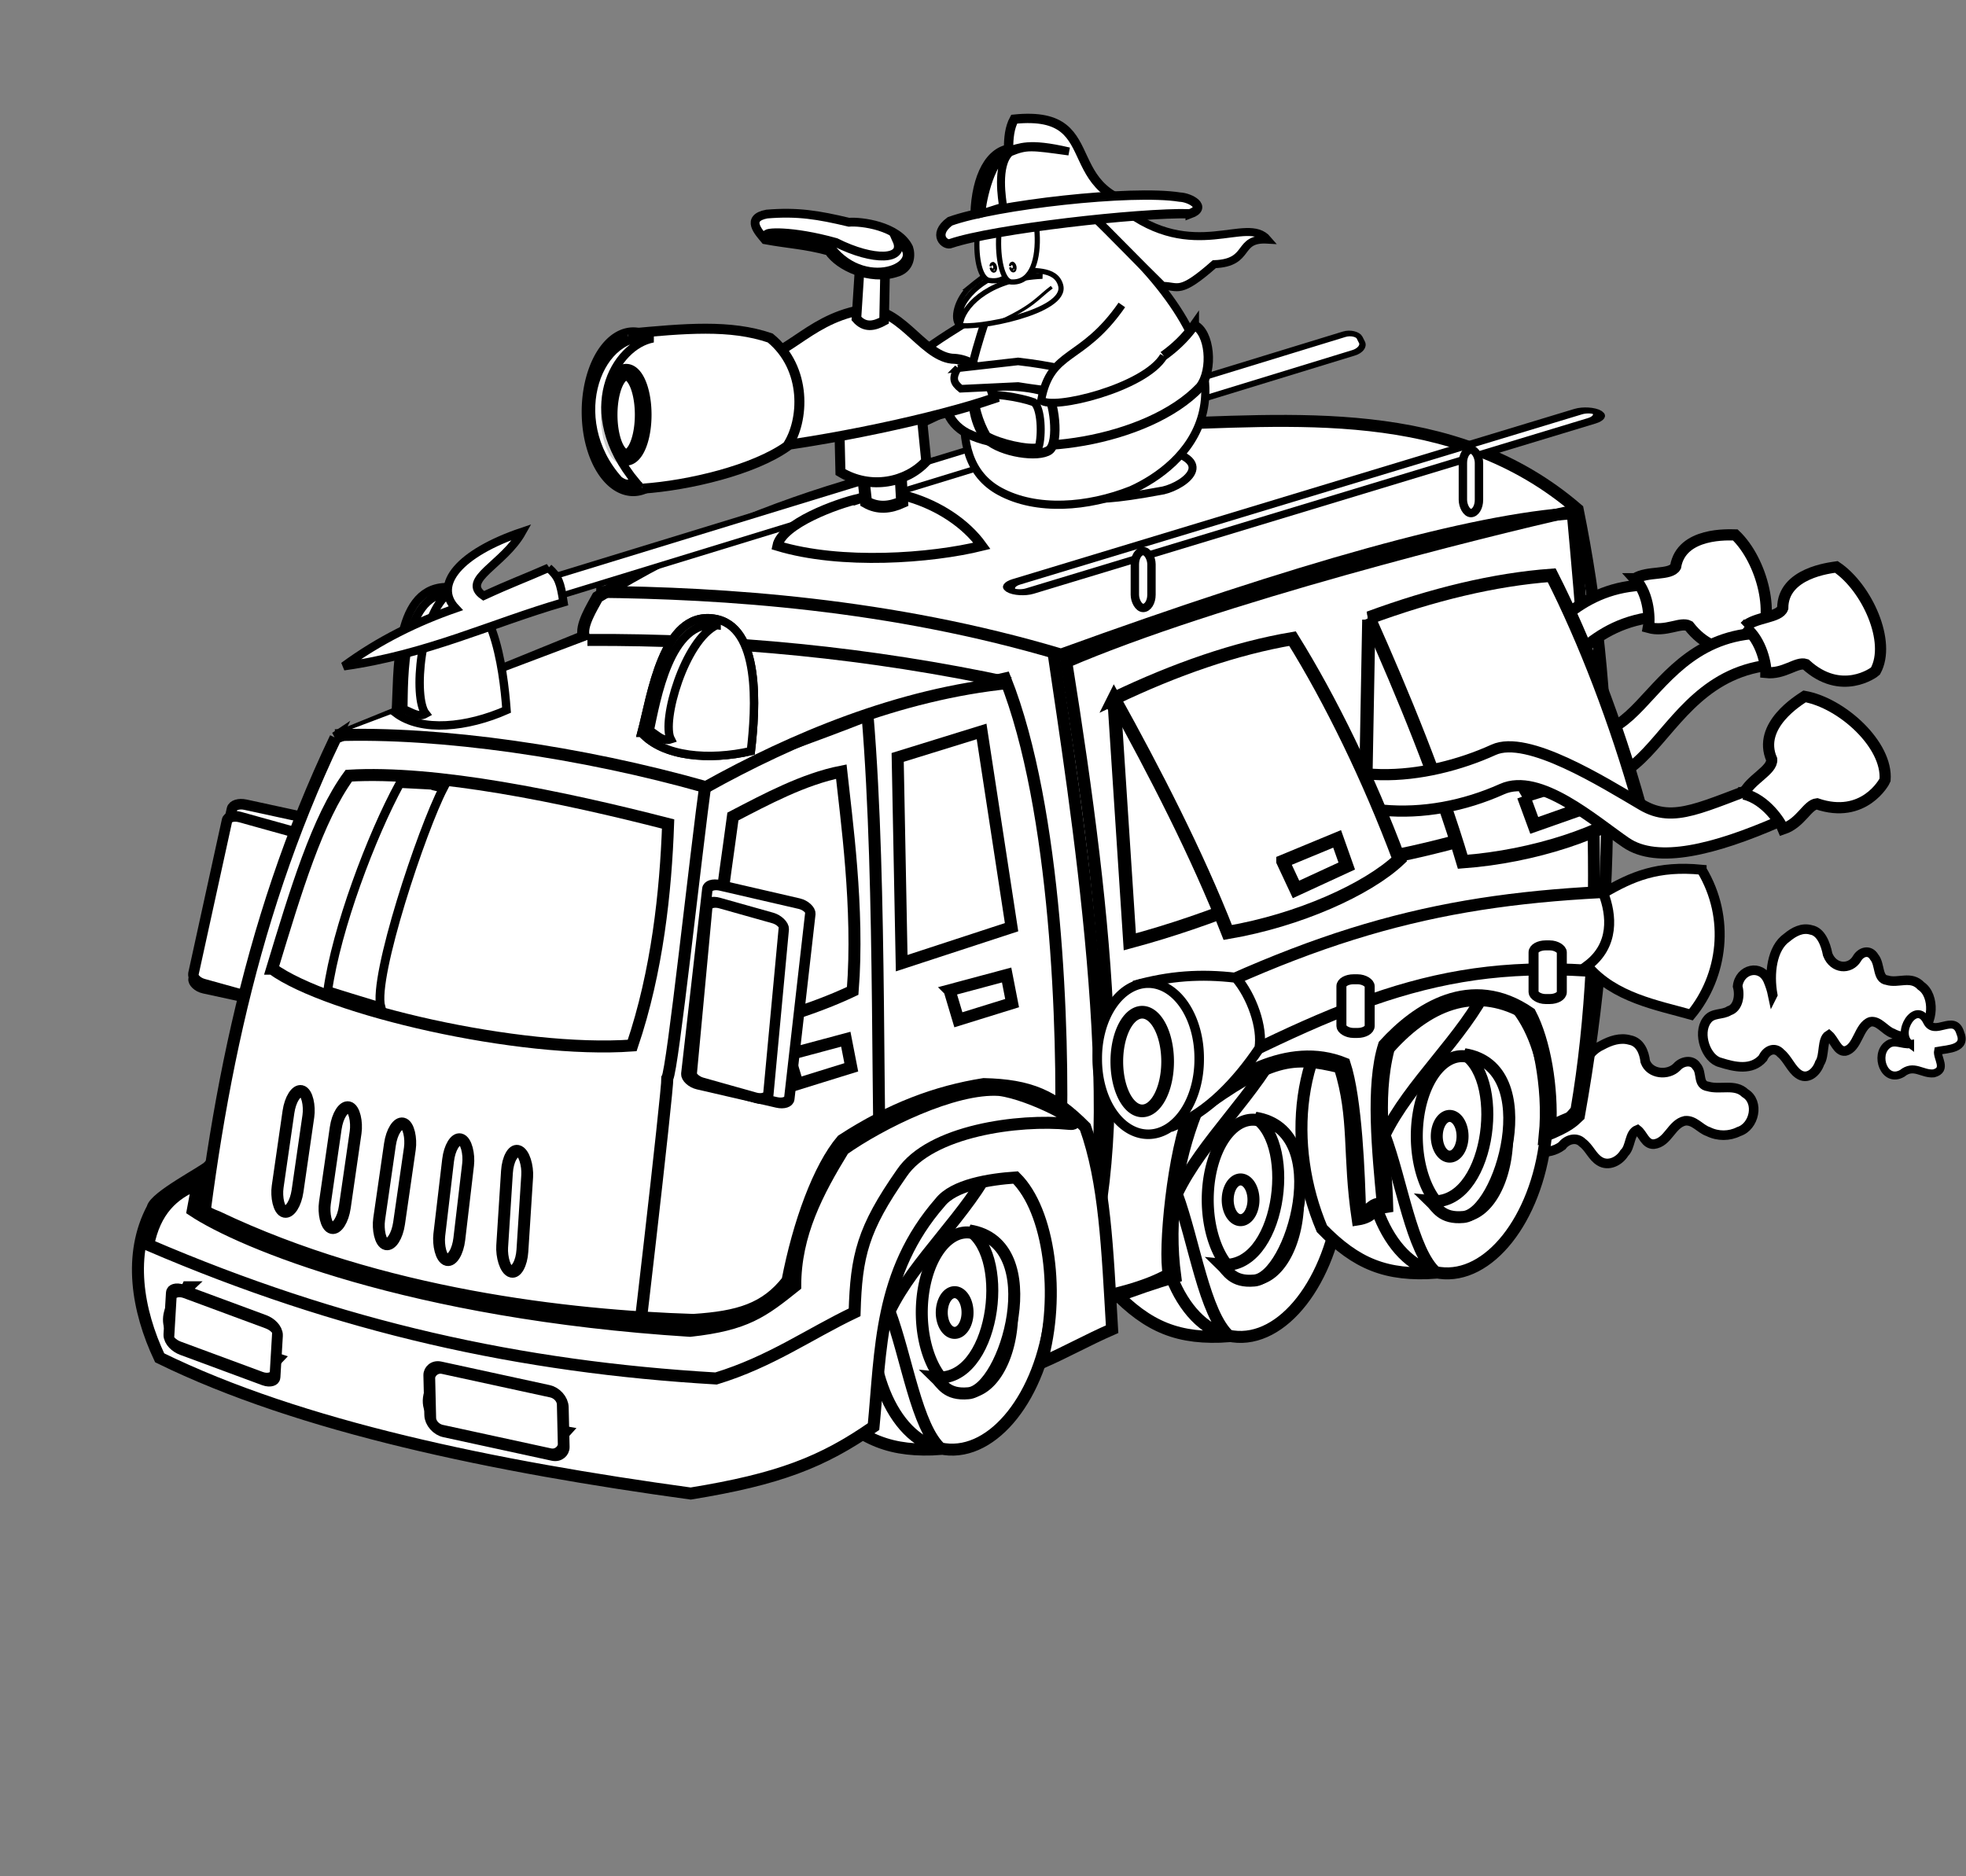 <?xml version="1.0"?><svg width="615" height="587" xmlns="http://www.w3.org/2000/svg">
 <rect width="100%" height="100%" fill="#808080" stroke="none"/>
 <g>
  <title>Layer 1</title>
  <g id="svg_1">
   <path d="m554.528,311.246c-1.205,-6.62 -0.26,-14.642 4.443,-17.897c2.183,-1.825 4.817,-3.235 7.61,-2.391c2.988,0.524 4.505,4.3 5.15,7.68c1.778,4.593 6.943,4.877 9.102,1.372c1.162,-2.16 3.951,-3.148 5.476,-0.54c1.889,2.236 0.885,6.842 3.999,7.209c3.521,1.108 7.448,-1.603 10.639,1.811c4.47,3.013 3.83,12.168 -0.328,14.226c-2.492,1.946 -5.725,2.155 -8.589,0.565c-2.411,-0.865 -4.348,-4.095 -6.94,-3.583c-3.724,1.313 -3.926,8.307 -7.908,9.143c-2.411,0.265 -3.378,-3.491 -5.126,-5.006c-2.242,1.371 -1.177,6.349 -2.82,8.77c-1.075,3.08 -3.95,5.361 -6.644,3.441c-2.218,-1.508 -3.395,-4.78 -5.533,-6.516c-1.935,-2.164 -4.535,-0.894 -5.6,1.521c-3.532,4.039 -8.895,2.787 -13.35,1.367c-4.384,-1.067 -7.208,-8.992 -4.201,-13.141c1.723,-2.575 4.816,-1.595 7.044,-3.053c2.608,-0.799 3.488,-4.464 2.609,-7.634c0.589,-5.405 7.248,-7.093 9.53,-1.853c0.608,1.442 1.11,2.942 1.437,4.509z" id="path13069" stroke-miterlimit="4" stroke-width="3" stroke="#000000" fill-rule="evenodd" fill="#ffffff"/>
   <path d="m494.23,341.918c-0.595,-5.662 1.345,-12.396 6.911,-14.902c2.619,-1.429 5.69,-2.483 8.686,-1.623c3.248,0.6 4.505,3.872 4.842,6.765c1.455,3.978 7.139,4.488 9.918,1.637c1.526,-1.766 4.723,-2.455 6.119,-0.17c1.84,1.99 0.216,5.832 3.621,6.306c3.772,1.121 8.42,-0.966 11.57,2.089c4.61,2.782 2.88,10.491 -1.949,12.013c-2.974,1.515 -6.575,1.523 -9.567,0.028c-2.571,-0.858 -4.354,-3.691 -7.279,-3.394c-4.266,0.916 -5.27,6.82 -9.769,7.318c-2.697,0.097 -3.348,-3.129 -5.114,-4.502c-2.634,1.042 -2.01,5.308 -4.099,7.269c-1.532,2.548 -4.968,4.327 -7.734,2.562c-2.286,-1.392 -3.223,-4.22 -5.395,-5.8c-1.9,-1.931 -4.918,-0.993 -6.366,0.993c-4.358,3.231 -10.152,1.891 -14.924,0.457c-4.731,-1.132 -6.972,-7.982 -3.183,-11.333c2.193,-2.087 5.507,-1.097 8.134,-2.213c2.975,-0.539 4.357,-3.592 3.737,-6.32c1.255,-4.54 8.811,-5.619 10.751,-1.068c0.512,1.251 0.901,2.546 1.087,3.888z" id="path11818" stroke-miterlimit="4" stroke-width="3" stroke="#000000" fill-rule="evenodd" fill="#ffffff"/>
   <rect stroke="#000000" height="58.908" id="rect9946" rx="3.813" ry="2.166" transform="matrix(0.977,0.212,-0.22,0.975,0,0) " width="32.44" x="126.542" y="229.88" stroke-miterlimit="4" stroke-width="3.309" fill="#ffffff"/>
   <path d="m355.886,101.683c-27.292,19.783 -39.451,9.73 -48.246,21.52c-8.028,3.784 -14.343,-11.498 -5.538,-18.595c4.967,-4.004 29.441,-10.391 35.062,-15.466" id="path23870" stroke-miterlimit="4" stroke-width="2.5" stroke="#000000" fill="#ffffff"/>
   <g id="g7948">
    <g id="g7949">
     <path stroke="#000000" d="m396.519,323.891c-15.583,-2.138 -30.661,17.236 -33.656,43.246c-2.995,26.01 7.221,48.855 22.803,50.993c15.583,2.138 30.66,-17.236 33.656,-43.246c2.995,-26.01 -7.221,-48.855 -22.803,-50.993zm-0.874,30.46c7.155,0.982 9.552,8.114 8.387,18.229c-1.165,10.115 -5.453,19.401 -12.608,18.419c-7.155,-0.982 -9.552,-7.646 -8.387,-17.761c1.165,-10.115 5.452,-19.87 12.608,-18.888zm5.488,-29.096c-12.972,-7.277 -25.061,-4.604 -39.577,-0.856c-22.185,18.737 -24.429,52.739 -13.337,79.439c10.947,11.38 20.438,15.378 36.343,14.247c-7.802,-6.884 -10.955,-29.667 -16.433,-44.501c7.806,-16.551 25.198,-31.778 33.003,-48.329z" id="path7950" stroke-miterlimit="4" stroke-width="3.75" fill="#ffffff"/>
     <path stroke="#000000" d="m406.02,377.521a14.083,24.924 0 1 1-28.167,-4.349a14.083,24.924 0 1 128.167,4.349z" id="path7951" stroke-miterlimit="4" stroke-width="3.75" fill="#ffffff"/>
    </g>
    <path stroke="#000000" d="m392.083,376.13a4.004,6.325 0 1 1-8.008,-1.481a4.004,6.325 0 1 18.008,1.481z" id="path7952" stroke-miterlimit="4" stroke-width="3.75" fill="#ffffff"/>
    <path stroke="#000000" d="m392.723,349.716c13.029,8.696 7.482,47.828 -10.642,45.965c1.935,1.863 3.483,5.59 10.255,4.969c11.545,-0.828 25.412,-47 0.387,-50.934z" id="path7953" stroke-miterlimit="4" stroke-width="3.75" fill="#ffffff"/>
   </g>
   <g id="g7942">
    <g id="g6068">
     <path stroke="#000000" d="m461.042,307.036c-15.333,-2.07 -30.17,16.684 -33.117,41.861c-2.947,25.177 7.105,47.291 22.438,49.361c15.333,2.07 30.17,-16.684 33.117,-41.861c2.947,-25.177 -7.105,-47.291 -22.438,-49.361zm-0.86,29.485c7.041,0.95 9.399,7.855 8.253,17.646c-1.146,9.791 -5.365,18.78 -12.406,17.83c-7.041,-0.95 -9.399,-7.401 -8.253,-17.192c1.146,-9.791 5.365,-19.234 12.406,-18.283zm5.4,-28.164c-12.765,-7.044 -24.66,-4.457 -38.943,-0.829c-21.83,18.137 -24.039,51.051 -13.124,76.896c10.772,11.015 20.111,14.886 35.762,13.791c-7.677,-6.664 -10.78,-28.718 -16.17,-43.077c7.681,-16.021 24.795,-30.76 32.475,-46.782z" id="path4804" stroke-miterlimit="4" stroke-width="3.75" fill="#ffffff"/>
     <path stroke="#000000" d="m471.421,357.644a14.083,24.924 0 1 1-28.167,-4.349a14.083,24.924 0 1 128.167,4.349z" id="path5436" stroke-miterlimit="4" stroke-width="3.75" fill="#ffffff"/>
    </g>
    <path stroke="#000000" d="m457.484,356.254a4.004,6.325 0 1 1-8.008,-1.481a4.004,6.325 0 1 18.008,1.481z" id="path6698" stroke-miterlimit="4" stroke-width="3.75" fill="#ffffff"/>
    <path stroke="#000000" d="m458.124,329.839c13.029,8.696 7.482,47.828 -10.642,45.965c1.935,1.863 3.483,5.59 10.255,4.969c11.545,-0.828 25.412,-47 0.387,-50.934z" id="path6699" stroke-miterlimit="4" stroke-width="3.75" fill="#ffffff"/>
   </g>
   <rect stroke="#000000" height="53.477" id="rect11195" rx="3.803" ry="2.156" transform="matrix(0.964,0.268,-0.214,0.977,0,0) " width="23.355" x="124.418" y="226.498" stroke-miterlimit="4" stroke-width="3.309" fill="#ffffff"/>
   <path d="m104.958,230.844c-28.094,58.953 -38.862,119.42 -44.877,183.886c9.374,13.511 99.959,47.335 151.768,41.479c44.39,-2.022 105.995,-42.26 155.803,-56.705c-2.455,-18.006 0.508,-36.013 6.567,-51.535c23.473,-17.108 29.918,-17.652 44.877,-14.055c5.009,16.054 2.561,27.093 5.619,47.632c5.108,-0.781 4.129,-3.203 9.237,-3.983c-0.365,-16.397 -3.811,-33.107 0.468,-49.505c13.411,-15.108 28.37,-19.45 43.329,-10.541c2.756,5.437 7.106,21.856 5.468,37.911c7.662,-3.123 8.768,-4.49 10.685,-6.287c12.516,-69.873 11.101,-133.12 -0.376,-189.742c-39.094,-33.731 -89.798,-27.677 -133.536,-26.624c-64.524,9.535 -118.599,20.282 -173.062,54.041c-1.642,3.075 -5.488,9.037 -4.257,12.405c-25.905,10.541 -51.809,21.082 -77.714,31.624z" id="path2318" stroke-miterlimit="4" stroke-width="3.75" stroke="#000000" fill="#ffffff"/>
   <path d="m85.135,303.079c17.493,12.752 77.531,26.576 112.624,24.032c7.857,-23.166 10.494,-48.166 11.237,-69.303c-33.125,-8.529 -72.775,-16.735 -99.88,-15.117c-9.823,13.456 -16.549,35.895 -23.982,60.388z" id="path12328" stroke-miterlimit="4" stroke-width="3.75" stroke="#000000" fill="#ffffff"/>
   <path d="m337.18,156.118c-8.49,-2.959 -2.898,-12.371 21.776,-16.44c23.687,3.398 11.904,12.143 4.97,13.762c-17.017,3.154 -19.625,2.642 -26.746,2.678z" id="path23645" stroke-miterlimit="4" stroke-width="2.5" stroke="#000000" fill="#ffffff"/>
   <path d="m325.485,124.165c-18.229,-2.717 -24.139,2.543 -37.308,8.395c-8.028,3.784 -18.28,-0.737 -7.726,-14.845c7.117,-9.513 25.678,-18.225 31.299,-23.301" id="path25190" stroke-miterlimit="4" stroke-width="2.5" stroke="#000000" fill="#ffffff"/>
   <rect height="6.514" id="rect21061" rx="3.868" ry="2.411" transform="matrix(0.956,-0.293,0.452,0.892,0,0) " width="271.013" x="65.598" y="226.536" stroke-miterlimit="4" stroke-width="1.889" stroke="#000000" fill="#ffffff"/>
   <path d="m310.782,92.735c-14.99,-57.712 22.848,-60.396 43.395,-13.011c41.963,43.071 16.566,65.992 -0.295,73.61c-13.652,5.422 -29.61,6.643 -41.12,0.401c-19.587,-10.622 -8.692,-41.217 -1.98,-60.999z" id="path23646" stroke-miterlimit="4" stroke-width="2.562" stroke="#000000" fill-rule="evenodd" fill="#ffffff"/>
   <path stroke="#000000" d="m305.121,133.259" id="path23647" stroke-miterlimit="4" stroke-width="2.5" fill-opacity="0.688" fill="#ffffff"/>
   <path d="m303.295,89.957c-3.914,3.609 -5.557,9.839 -3.415,11.764c4.952,1.397 34.156,-4.035 31.915,-12.428c-1.548,-5.796 -9.446,-4.179 -12.325,-5.065c-6.891,-2.013 -11.684,2.08 -16.175,5.729z" id="path23651" stroke-miterlimit="4" stroke-width="1.625" stroke="#000000" fill-rule="evenodd" fill="#ffffff"/>
   <path stroke="#000000" d="m315.705,84.895c-10.429,2.662 -17.079,11.232 -15.09,15.489c1.607,-5.613 9.641,-13.272 25.463,-13.953c-5.768,-0.682 -6.801,-0.782 -10.373,-1.536z" id="path23655" stroke-miterlimit="4" stroke-width="1.625" fill-opacity="0.425" fill="#ffffff"/>
   <path d="m313.153,58.964c-9.26,2.187 -9.553,28.46 -3.458,28.81c13.519,1.924 9.042,-30.079 3.458,-28.81z" id="path23649" stroke-miterlimit="4" stroke-width="1.625" stroke="#000000" fill-rule="evenodd" fill="#ffffff"/>
   <path d="m318.774,59.189c-8.563,3.309 -7.79,29.443 -2.083,29.043c12.705,0.252 7.247,-30.988 2.083,-29.043z" id="path23650" stroke-miterlimit="4" stroke-width="1.625" stroke="#000000" fill-rule="evenodd" fill="#ffffff"/>
   <path d="m316.554,82.21c-0.358,0.07 -0.587,0.49 -0.607,1.021c0.055,-0.16 0.122,-0.652 0.419,-0.6c0.56,-0.078 0.678,0.346 0.737,0.646c0.17,0.659 -0.294,0.971 -0.55,1.021c-0.209,0.041 -0.475,-0.413 -0.577,-0.625c0.003,0.017 0.001,0.032 0.004,0.048c0.147,0.744 0.642,1.274 1.106,1.183c0.464,-0.09 0.721,-0.767 0.574,-1.511c-0.147,-0.744 -0.642,-1.274 -1.106,-1.183z" id="path23652" stroke-width="0.48pt" stroke="#000000" fill-rule="nonzero" fill="#ffffff"/>
   <path stroke="#000000" d="m333.545,207.117c13.248,82.971 20.66,156.547 2.678,200.573c12.061,-2.568 21.891,-4.78 29.411,-9.027c-1.678,-7.128 1.357,-38.973 6.966,-51.404c11.824,-9.544 30.147,-21.743 47.986,-14.522c3.682,11.081 4.562,34.829 4.881,46.997c4.711,-2.119 2.88,-2.8 7.061,-3.378c-1.454,-15.572 -3.634,-36.758 0.441,-49.416c10.134,-11.139 27.162,-22.744 45.664,-9.938c4.665,8.841 7.008,23.448 6.35,35.564c7.122,-3.845 5.059,-1.506 8.135,-5.139c9.834,-57.423 4.68,-123.145 -1.194,-187.539c-26.637,5.928 -111.724,27.146 -158.379,47.229z" id="path4182" stroke-miterlimit="4" stroke-width="3.75" fill-opacity="0.409" fill="#ffffff"/>
   <g id="g7954">
    <g id="g7955">
     <path stroke="#000000" d="m306.193,362.182c-15.333,-2.07 -30.17,16.684 -33.117,41.861c-2.947,25.177 7.105,47.291 22.438,49.361c15.333,2.07 30.17,-16.684 33.117,-41.861c2.947,-25.177 -7.105,-47.291 -22.438,-49.361zm-0.86,29.485c7.041,0.95 9.399,7.855 8.253,17.646c-1.146,9.791 -5.365,18.78 -12.406,17.83c-7.041,-0.95 -9.399,-7.401 -8.253,-17.192c1.146,-9.791 5.365,-19.234 12.406,-18.283zm5.4,-28.164c-12.765,-7.044 -24.66,-4.457 -38.943,-0.829c-21.83,18.137 -24.039,51.051 -13.124,76.897c10.772,11.015 20.111,14.886 35.762,13.791c-7.677,-6.664 -10.78,-28.718 -16.17,-43.077c7.681,-16.021 24.795,-30.76 32.475,-46.782z" id="path7956" stroke-miterlimit="4" stroke-width="3.75" fill="#ffffff"/>
     <path stroke="#000000" d="m316.571,412.79a14.083,24.924 0 1 1-28.167,-4.349a14.083,24.924 0 1 128.167,4.349z" id="path7957" stroke-miterlimit="4" stroke-width="3.75" fill="#ffffff"/>
    </g>
    <path stroke="#000000" d="m302.635,411.399a4.004,6.325 0 1 1-8.008,-1.481a4.004,6.325 0 1 18.008,1.481z" id="path7958" stroke-miterlimit="4" stroke-width="3.75" fill="#ffffff"/>
    <path stroke="#000000" d="m303.275,384.985c13.029,8.696 7.482,47.828 -10.642,45.965c1.935,1.863 3.483,5.59 10.255,4.969c11.545,-0.828 25.412,-47 0.387,-50.934z" id="path7959" stroke-miterlimit="4" stroke-width="3.75" fill="#ffffff"/>
   </g>
   <path d="m329.597,204.524c6.328,43.355 23.389,147.886 8.502,192.637" id="path9827" stroke-miterlimit="4" stroke-width="3.75" stroke="#000000" fill="#ffffff"/>
   <path d="m263.013,226.442c1.739,52.021 4.728,96.541 6.467,148.562c14.161,-6.108 48.182,-12.598 62.343,-18.706c0.937,-32.559 -1.166,-103.096 -17.409,-143.998c-15.155,3.547 -39.973,6.457 -51.401,14.142z" id="path12327" stroke-miterlimit="4" stroke-width="3.75" stroke="#000000" fill="#ffffff"/>
   <path d="m221.003,242.75c-3.556,25.953 -10.559,91.73 -12.24,94.558c0.13,3.789 -10.795,98.435 -11.154,98.619c27.263,-8.583 57.176,-17.226 78.512,-36.231c-2.173,-48.228 -0.198,-120.979 -4.741,-175.951c-17.582,6.948 -32.794,12.057 -50.376,19.005z" id="path12326" stroke-miterlimit="4" stroke-width="3.75" stroke="#000000" fill="#ffffff"/>
   <path d="m47.715,378.036c-7.695,14.446 -4.782,31.932 2.228,46.791c44.141,21.657 104.956,34.061 166.124,42.467c27.58,-4.496 41.229,-9.82 57.199,-20.941c2.322,-23.815 1.697,-48.221 20.781,-70.103c4.278,-5.513 15.522,-7.299 23.67,-7.843c10.543,10.363 14.119,36.876 8.022,58.006c8.026,-3.514 14.118,-7.028 22.145,-10.541c-1.509,-25.49 -2.244,-46.011 -8.397,-63.218c-9.807,-9.873 -17.292,-13.121 -31.742,-13.47c-14.777,2.343 -29.006,7.613 -44.33,17.569c-7.297,8.589 -13.605,26.004 -17.071,43.963c-6.849,8.779 -15.246,11.346 -29.448,12.257c-38.784,-1.212 -97.692,-7.808 -148.86,-32.209c-8.198,-3.124 -5.368,-4.591 -2.731,-15.789c-1.642,1.659 -16.916,9.539 -17.591,13.061l0,0z" id="path7960" stroke-miterlimit="4" stroke-width="3.75" stroke="#000000" fill="#ffffff"/>
   <path stroke="#000000" d="m61.851,370.421c-0.516,2.76 -1.032,5.521 -1.548,8.282c15.092,10.076 68.11,32.161 155.568,37.682c17.543,-1.932 22.703,-5.935 32.894,-14.079c0,-16.15 6.966,-29.401 15.092,-42.652c11.481,-8.144 34.571,-19.601 48.76,-18.634c9.804,1.173 28.932,11.323 21.817,10.611c-15.689,-1.57 -43.423,2.088 -52.388,15.477c-12.126,17.392 -14.19,25.674 -14.706,43.48c-14.447,6.902 -26.186,15.46 -43.342,20.705c-61.144,-3.589 -117.257,-15.874 -177.626,-41.824c2.064,-10.49 7.611,-16.012 15.479,-19.048l0,0z" id="path8582" stroke-miterlimit="4" stroke-width="3.75" fill="#ffffff"/>
   <path d="m186.503,185.165c39.587,0.39 92.015,3.709 145.409,19.646c74.262,-26.935 128.765,-42.252 160.52,-44.242" id="path9205" stroke-miterlimit="4" stroke-width="3.75" stroke="#000000" fill="#ffffff"/>
   <path d="m443.184,201.324c33.865,36.843 31.046,-19.162 73.909,-18.304c4.62,1.77 1.802,0.445 5.976,9.76c-45.47,-0.483 -39.589,60.443 -83.213,25.482" id="path18716" stroke-miterlimit="4" stroke-width="3.5" stroke="#000000" fill-rule="evenodd" fill="#ffffff"/>
   <path d="m511.427,181.073c4.813,5.175 4.584,13.482 4.226,15.241c5.482,1.545 10.054,-1.849 12.676,-0.46c9.271,11.87 20.708,6.01 21.149,5.693c6.535,-8.161 1.71,-26.255 -6.636,-34.175c-1.891,-0.028 -16.859,-0.967 -18.685,9.929c-1.593,2.844 -8.891,1.261 -12.729,3.772z" id="path18717" stroke-miterlimit="4" stroke-width="3.5" stroke="#000000" fill="#ffffff"/>
   <path d="m479.423,216.35c33.865,36.843 31.046,-19.162 73.909,-18.304c4.62,1.77 1.802,0.445 5.976,9.76c-45.47,-0.483 -39.589,60.443 -83.213,25.482" id="path16816" stroke-miterlimit="4" stroke-width="3.5" stroke="#000000" fill-rule="evenodd" fill="#ffffff"/>
   <g id="g11698">
    <path d="m428.185,193.905c-0.464,25.238 -0.927,50.476 -1.391,75.714c26.288,-4.439 51.506,-12.508 73.8,-21.739c-6.007,-22.33 -12.014,-44.661 -18.021,-66.991c-18.129,4.339 -36.258,8.677 -54.388,13.016z" id="path11699" stroke-miterlimit="4" stroke-width="4.14" stroke="#000000" fill="#ffffff"/>
    <path d="m428.234,193.322c10.716,24.056 21.758,50.788 29.33,76.306c22.485,-1.667 44.64,-9.246 55.323,-17.63c-7.333,-26.181 -17.193,-51.723 -27.491,-72.014c-17.968,1.316 -37.319,6.028 -57.162,13.338z" id="path11700" stroke-miterlimit="4" stroke-width="4.14" stroke="#000000" fill="#ffffff"/>
    <path d="m476.589,249.108l3.356,9.141l16.418,-5.776l-2.29,-8.745l-17.484,5.38z" id="path11701" stroke-miterlimit="4" stroke-width="4.14" stroke="#000000" fill="#ffffff"/>
   </g>
   <path d="m400.978,228.996c14.978,18.657 45.313,15.133 66.237,5.601c10.535,-4.8 34.204,10.059 46.427,17.24c10.169,5.975 18.735,0.443 39.896,-7.109c-0.493,3.413 6.484,10.219 2.866,12.35c-20.076,8.741 -37.931,13.3 -47.769,6.561c-9.838,-6.739 -27.056,-21.998 -38.775,-16.746c-23.756,10.646 -51.84,9.758 -71.799,-8.43" id="path18713" stroke-miterlimit="4" stroke-width="3.5" stroke="#000000" fill-rule="evenodd" fill="#ffffff"/>
   <g id="g17934">
    <path d="m348.498,219.131c1.642,25.182 3.284,50.364 4.926,75.545c25.813,-6.93 50.259,-17.373 71.694,-28.695c-7.844,-21.668 -15.689,-43.336 -23.533,-65.004c-17.695,6.051 -35.391,12.103 -53.086,18.154z" id="path9829" stroke-miterlimit="4" stroke-width="4.14" stroke="#000000" fill="#ffffff"/>
    <path d="m348.498,218.545c12.679,22.937 25.905,48.509 35.573,73.203c22.256,-3.807 43.691,-13.469 53.633,-22.839c-9.486,-25.377 -21.435,-49.876 -33.384,-69.103c-17.787,3.026 -36.668,9.565 -55.823,18.74z" id="path9828" stroke-miterlimit="4" stroke-width="4.14" stroke="#000000" fill="#ffffff"/>
    <path d="m401.31,269.494l4.105,8.784l15.871,-7.32l-3.01,-8.492l-16.966,7.027z" id="path11072" stroke-miterlimit="4" stroke-width="4.14" stroke="#000000" fill="#ffffff"/>
   </g>
   <path d="m104.807,230.041c32.647,-1.181 77.334,5.248 116.002,16.243c27.102,-15.084 60.435,-29.218 95.198,-32.634c-43.832,-9.401 -87.875,-13.663 -132.255,-13.424" id="path12325" stroke-miterlimit="4" stroke-width="3.75" stroke="#000000" fill="#ffffff"/>
   <rect height="38.064" id="rect17301" rx="6.779" ry="7.229" transform="matrix(0.979,0.205,-0.143,0.99,0,0) " width="6.36" x="139.288" y="315.358" stroke-miterlimit="4" stroke-width="3.754" stroke="#000000" fill="#ffffff"/>
   <rect height="38.064" id="rect17926" rx="6.779" ry="7.229" transform="matrix(0.979,0.205,-0.143,0.99,0,0) " width="6.36" x="154.669" y="317.299" stroke-miterlimit="4" stroke-width="3.754" stroke="#000000" fill="#ffffff"/>
   <rect height="38.064" id="rect17927" rx="6.779" ry="7.229" transform="matrix(0.979,0.205,-0.143,0.99,0,0) " width="6.36" x="172.221" y="318.791" stroke-miterlimit="4" stroke-width="3.754" stroke="#000000" fill="#ffffff"/>
   <rect height="37.932" id="rect17928" rx="6.779" ry="7.225" transform="matrix(0.979,0.204,-0.117,0.993,0,0) " width="6.394" x="182.39" y="320.899" stroke-miterlimit="4" stroke-width="3.757" stroke="#000000" fill="#ffffff"/>
   <rect height="37.749" id="rect17929" rx="6.78" ry="7.191" transform="matrix(0.979,0.202,-0.064,0.998,0,0) " width="6.463" x="183.576" y="323.06" stroke-miterlimit="4" stroke-width="3.768" stroke="#000000" fill="#ffffff"/>
   <path d="m246.732,329.929l2.754,9.226l16.811,-5.214l-1.714,-8.796l-17.851,4.784z" id="path17933" stroke-miterlimit="4" stroke-width="3.75" stroke="#000000" fill="#ffffff"/>
   <path d="m297.04,309.84l2.754,9.226l16.811,-5.214l-1.714,-8.796l-17.851,4.784z" id="path17940" stroke-miterlimit="4" stroke-width="3.75" stroke="#000000" fill="#ffffff"/>
   <path d="m229.269,255.464c-2.917,22.083 -7.159,46.376 -6.098,68.902c14.375,-3.75 30.076,-7.942 43.567,-14.344c2.052,-25.518 -2.083,-54.571 -3.567,-68.598c-11.742,2.323 -23.485,8.624 -33.902,14.04z" id="path17943" stroke-miterlimit="4" stroke-width="3.75" stroke="#000000" fill="#ffffff"/>
   <path d="m280.81,236.973l1.25,64.375l34.375,-11.25l-9.375,-61.25l-26.25,8.125z" id="path17944" stroke-miterlimit="4" stroke-width="3.75" stroke="#000000" fill="#ffffff"/>
   <g id="g19811">
    <path stroke="#000000" d="m58.656,402.757c-7.133,15.397 20.168,19.857 27.987,22.441c-1.547,1.62 -1.831,2.928 -3.378,4.549c-7.005,-1.705 -44.608,-8.097 -24.609,-26.99z" id="path17947" stroke-miterlimit="4" stroke-width="3.75" fill="#ffffff"/>
    <rect height="17.817" id="rect17945" rx="4.655" ry="2.417" transform="matrix(-0.808,-0.299,-0.059,0.998,-380.456,-75.572) " width="41.12" x="-601.212" y="311.378" stroke-miterlimit="4" stroke-width="4.131" stroke="#000000" fill="#ffffff"/>
   </g>
   <g id="g19814">
    <path stroke="#000000" d="m140.254,427.619c-7.226,17.084 26.591,18.598 36.403,20.412c-1.734,1.891 -1.955,3.305 -3.689,5.196c-8.731,-0.98 -55.333,-3.331 -32.714,-25.608z" id="path19815" stroke-miterlimit="4" stroke-width="3.75" fill="#ffffff"/>
    <rect height="18.684" id="rect19816" rx="3.848" ry="3.468" transform="matrix(-1.017,-0.221,0.025,1.06,-478.305,-36.141) " width="41.057" x="-635.63" y="313.031" stroke-miterlimit="4" stroke-width="3.621" stroke="#000000" fill="#ffffff"/>
   </g>
   <path d="m364.377,316.556c57.747,-28.874 95.607,-36.534 151.586,-38.007c-0.589,8.25 -4.272,18.267 -4.861,26.517c-54.801,-6.776 -84.853,5.893 -140.537,34.471c-0.589,-7.071 -5.598,-15.91 -6.187,-22.981z" id="path19817" stroke-miterlimit="4" stroke-width="3.75" stroke="#000000" fill="#ffffff"/>
   <path d="m268.612,156.049c-6.727,1.485 -24.038,7.805 -25.436,14.73c19.914,6.044 48.081,3.929 63.999,0c-5.181,-7.192 -13.692,-12.571 -22.536,-15.23c-6.674,-2.15 -8.02,-2.185 -16.027,0.501z" id="path21692" stroke-miterlimit="4" stroke-width="3.125" stroke="#000000" fill="#ffffff"/>
   <path d="m269.497,144.281c0.471,4.274 0.942,8.548 1.413,12.822c3.768,2.137 7.536,1.71 11.303,0c-0.314,-5.414 -0.628,-10.827 -0.942,-16.241c-3.925,1.14 -7.85,2.279 -11.774,3.419z" id="path21691" stroke-miterlimit="4" stroke-width="3.75" stroke="#000000" fill="#ffffff"/>
   <path d="m262.433,127.613c0.157,6.696 0.314,13.391 0.471,20.087c9.419,5.698 20.723,3.277 26.845,-3.419c-0.628,-6.268 -1.256,-12.537 -1.884,-18.805c-8.477,0.712 -16.955,1.425 -25.432,2.137z" id="path21690" stroke-miterlimit="4" stroke-width="3.125" stroke="#000000" fill="#ffffff"/>
   <path d="m212.315,128.825a14.222,24.491 0 1 1-28.445,0a14.222,24.491 0 1 128.445,0z" id="path21062" stroke-miterlimit="4" stroke-width="3.819" stroke="#000000" fill="#ffffff"/>
   <g id="g24976"/>
   <g id="g1692">
    <path stroke="#000000" d="m219.72,586.669l0,0z" id="path25034" stroke-miterlimit="4" stroke-width="2.5" fill="#ffffff"/>
    <path d="m363.71,89.449c4.934,-0.002 5.108,2.943 16.148,-6.792c11.733,-0.444 6.726,-8.276 16.691,-7.686c-6.617,-7.803 -23.071,7.619 -45.5,-9.851c-4.494,-0.197 -6.02,1.325 -10.514,1.129c7.621,7.473 15.554,15.727 23.175,23.199z" id="path25192" stroke-miterlimit="4" stroke-width="2.5" stroke="#000000" fill="#ffffff"/>
    <g id="g28931">
     <path d="m304.987,68.938c-0.081,-11.655 3.639,-21.003 10.509,-22.3c-0.006,-3.512 0.318,-6.679 1.761,-9.349c31.426,-3.192 9.997,26.899 48.702,28.132c-20.922,-0.498 -50.939,1.909 -60.973,3.517z" id="path25175" stroke-miterlimit="4" stroke-width="2.924" stroke="#000000" fill="#ffffff"/>
     <path d="m372.308,66.875c-15.888,-0.416 -61.497,4.776 -74.788,9.275c-1.758,0.934 -6.024,-2.681 -0.359,-6.895c14.177,-5.137 56.945,-9.993 71.895,-7.585c3.318,0.131 8.707,3.2 3.252,5.205z" id="path25176" stroke-miterlimit="4" stroke-width="2.924" stroke="#000000" fill="#ffffff"/>
     <path stroke="#000000" d="m313.803,64.695c-2.927,0.823 -4.534,1.496 -6.826,2.086c0.029,-1.767 2.126,-15.956 8.57,-19.77c3.576,-0.709 5.844,-2.69 18.852,0.378c-12.115,-1.684 -13.24,-1.853 -18.508,0.291c-4.321,4.055 -2.348,15.003 -2.088,17.015z" id="path25177" stroke-miterlimit="4" stroke-width="2.5" fill="#ffffff"/>
    </g>
    <g id="g28301">
     <path d="m373.601,101.749c4.807,2.066 6.029,13.933 1.815,19.345c-16.362,17.25 -56.185,22.955 -72.9,14.468c-6.191,-3.236 -9.061,-10.468 -3.754,-14.804c17.302,7.439 59.269,3.236 74.839,-19.009z" id="path28298" stroke-miterlimit="4" stroke-width="2.93" stroke="#000000" fill="#ffffff"/>
     <path d="m305.745,121.631c-2.834,2.061 -0.54,12.518 3,15.768c4.543,4.17 16.126,5.885 19.482,3.445c3.228,-2.347 1.517,-16.256 -1.146,-18.314c-5.596,-1.977 -16.702,-2.441 -21.336,-0.899z" id="path28299" stroke-miterlimit="4" stroke-width="2.93" stroke="#000000" fill="#ffffff"/>
     <path stroke="#000000" d="m305.668,123.596c-1.719,1.637 0.788,8.989 3.027,12.769c4.075,2.349 12.757,4.294 16.216,3.556c1.132,-3.659 0.855,-12.453 -1.525,-14.072c-4.581,-1.645 -13.044,-2.926 -17.718,-2.253z" id="path28300" stroke-miterlimit="4" stroke-width="2.5" fill="#ffffff"/>
    </g>
   </g>
   <path d="m231.983,113.15c13.58,0.214 19.804,-12.847 37.139,-16.103c12.004,-2.255 19.058,14.111 28.634,15.179c8.791,0.142 12.402,7.978 13.187,12.394c-17.74,6.126 -51.964,13.534 -77.71,16.241c0.157,-7.123 -1.407,-20.588 -1.25,-27.711z" id="path21686" stroke-miterlimit="4" stroke-width="3.125" stroke="#000000" fill="#ffffff"/>
   <path d="m268.904,84.147c-0.333,5.173 -0.666,10.346 -0.999,15.519c2.553,2.924 5.439,2.474 8.659,0.675c0.111,-5.623 0.222,-11.246 0.333,-16.868c-2.664,0.225 -5.328,0.45 -7.993,0.675z" id="path22315" stroke-miterlimit="4" stroke-width="3" stroke="#000000" fill="#ffffff"/>
   <path d="m280.16,85.36c4.784,-1.23 4.841,-5.692 4.115,-7.821c-3.355,-6.929 -15.001,-8.317 -18.707,-8.004c-9.636,-2.293 -16.071,-3.359 -25.707,-2.559c-6.686,1.275 -2.557,5.621 -0.53,8.054c7.367,1.368 12.385,1.473 19.888,3.517c3.223,4.922 12.954,9.264 20.941,6.813z" id="path21693" stroke-miterlimit="4" stroke-width="2.75" stroke="#000000" fill="#ffffff"/>
   <path d="m196.314,104.434c18.172,-1.699 32.105,-2.971 44.626,1.313c11.667,9.573 10.617,25.984 5.328,33.847c-10.388,7.424 -30.665,12.284 -45.292,13.297" id="path21684" stroke-miterlimit="4" stroke-width="3.125" stroke="#000000" fill="#ffffff"/>
   <path stroke="#000000" d="m201.203,129.76a5.328,13.297 0 1 1-10.657,0a5.328,13.297 0 1 110.657,0z" id="path21685" stroke-miterlimit="4" stroke-width="5.224" fill="#ffffff"/>
   <path d="m299.639,115.218c6.28,-0.712 12.559,-1.425 18.839,-2.137c11.303,1.282 15.107,2.877 26.41,4.159c-5.94,1.429 -3.443,3.483 -4.071,6.475c-10.675,-1.71 -11.663,-1.232 -22.339,-2.941c-5.966,0.285 -11.931,0.57 -17.897,0.855c-2.433,-1.923 -2.747,-3.419 -0.942,-6.411z" id="path21689" stroke-miterlimit="4" stroke-width="2.375" stroke="#000000" fill="#ffffff"/>
   <path d="m350.936,95.412c-12.649,18.202 -22.188,13.69 -25.239,29.811c3.348,3.294 32.547,-3.865 38.35,-13.833" id="path28305" stroke-miterlimit="4" stroke-width="2.5" stroke="#000000" fill="#ffffff"/>
   <path d="m310.449,82.293c-0.358,0.07 -0.587,0.49 -0.607,1.021c0.055,-0.16 0.122,-0.652 0.419,-0.6c0.56,-0.078 0.678,0.346 0.737,0.646c0.17,0.659 -0.294,0.971 -0.55,1.021c-0.209,0.041 -0.475,-0.413 -0.577,-0.625c0.003,0.017 0.001,0.032 0.004,0.048c0.147,0.744 0.642,1.274 1.106,1.183c0.464,-0.09 0.721,-0.767 0.574,-1.511c-0.147,-0.744 -0.642,-1.274 -1.106,-1.183z" id="path4957" stroke-width="0.48pt" stroke="#000000" fill-rule="nonzero" fill="#ffffff"/>
   <g id="g6825">
    <rect height="5.117" id="rect6201" rx="4.022" ry="3.194" transform="matrix(0.957,-0.29,0.827,0.562,0,0) " width="191.723" x="32.121" y="342.587" stroke-miterlimit="4" stroke-width="2.977" stroke="#000000" fill="#ffffff"/>
    <rect height="17.787" id="rect6823" rx="4.135" ry="4.135" width="5.199" x="355.003" y="172.428" stroke-miterlimit="4" stroke-width="2.625" stroke="#000000" fill="#ffffff"/>
    <rect height="19.835" id="rect6824" rx="4.135" ry="4.135" width="5.03" x="457.619" y="140.689" stroke-miterlimit="4" stroke-width="2.625" stroke="#000000" fill="#ffffff"/>
   </g>
   <g id="g8698">
    <path d="m200.682,229.249c6.772,7.581 21.197,8.725 34.203,5.754c1.553,-13.217 3.276,-39.334 -11.674,-41.448c-15.907,-2.255 -19.472,24.28 -22.529,35.694z" id="path6833" stroke-miterlimit="4" stroke-width="2.625" stroke="#000000" fill="#ffffff"/>
    <path stroke="#000000" d="m224.175,195.574c-14.653,-1.953 -18.905,23.654 -20.921,32.956c2.711,1.809 4.205,3.541 6.576,2.763c-2.964,-5.69 4.336,-30.97 14.346,-35.72z" id="path7455" stroke-miterlimit="4" stroke-width="2.625" fill-opacity="0.547" fill="#ffffff"/>
   </g>
   <g id="g8701">
    <path d="m123.779,223.036c8.093,6.151 22.471,4.524 34.673,-0.872c-0.995,-13.271 -4.283,-39.237 -19.361,-38.463c-16.045,0.819 -14.486,27.546 -15.311,39.334z" id="path8702" stroke-miterlimit="4" stroke-width="2.625" stroke="#000000" fill="#ffffff"/>
    <path stroke="#000000" d="m140.421,185.5c-14.757,0.876 -14.049,26.824 -14.255,36.34c3.006,1.259 4.803,2.674 6.982,1.459c-3.995,-5.02 -1.648,-31.229 7.273,-37.799z" id="path8703" stroke-miterlimit="4" stroke-width="2.625" fill-opacity="0.547" fill="#ffffff"/>
   </g>
   <path d="m171.59,177.671c3.177,2.865 3.698,4.479 4.688,10.781c-22.917,6.667 -42.552,16.302 -68.75,20c11.198,-8.229 23.021,-13.958 35,-18.125c-6.979,-7.396 1.198,-17.292 20.781,-23.906c-5.781,10.312 -19.375,15 -12.031,20c8.802,-4.062 12.135,-5.156 20.312,-8.75z" id="path4958" stroke-miterlimit="4" stroke-width="2.625" stroke="#000000" fill="#ffffff"/>
   <rect stroke="#000000" height="62.561" id="rect10570" rx="3.811" ry="2.168" transform="matrix(0.974,0.225,-0.113,0.994,0,0) " width="33.09" x="253.01" y="220.542" stroke-miterlimit="4" stroke-width="3.309" fill="#ffffff"/>
   <rect stroke="#000000" height="56.5" id="rect10571" rx="3.805" ry="2.168" transform="matrix(0.963,0.271,-0.093,0.996,0,0) " width="24.866" x="250.676" y="214.436" stroke-miterlimit="4" stroke-width="3.309" fill="#ffffff"/>
   <path d="m597.516,326.685c-4.778,-3.415 1.808,-13.883 5.209,-7.193c2.345,5.083 8.537,-2.549 10.459,3.592c2.195,5.095 -3.823,5.097 -6.924,5.681c-0.462,2.193 3.008,5.917 -1.336,7.063c-3.647,0.374 -6.221,-2.984 -9.902,0.016c-5.578,3.153 -8.72,-5.789 -4.587,-8.924c2.162,-1.729 4.677,0.13 7.08,-0.236z" id="path13070" stroke-miterlimit="4" stroke-width="2.5" stroke="#000000" fill-rule="evenodd" fill="#ffffff"/>
   <path d="m312.773,100.616c10.679,-4.918 11.735,-7.411 16.238,-10.777" id="path14324" stroke-miterlimit="4" stroke="#000000" fill="#ffffff"/>
   <path d="m354.756,308.4c11.004,-3.109 20.903,-3.788 31.906,-2.478c4.864,5.653 8.403,15.505 7.301,22.042c-7.307,10.83 -16.383,20.114 -26.342,24.094c-4.583,-14.479 -8.283,-29.179 -12.866,-43.658z" id="path16189" stroke-miterlimit="4" stroke-width="3.125" stroke="#000000" fill="#ffffff"/>
   <path d="m375.129,331.248a15.943,23.454 0 1 1-31.885,0a15.943,23.454 0 1 131.885,0z" id="path15567" stroke-miterlimit="4" stroke-width="2.981" stroke="#000000" fill="#ffffff"/>
   <path stroke="#000000" d="m365.253,332.134a7.947,15.433 0 1 1-15.894,0a7.947,15.433 0 1 115.894,0z" id="path16190" stroke-miterlimit="4" stroke-width="3.968" fill="#ffffff"/>
   <path d="m532.291,272.108c-13.765,-1.338 -21.806,2.129 -30.742,7.375c2.617,6.748 3.547,16.286 -4.998,22.676c8.381,10.022 22.112,12.387 32.427,15.323c9.947,-12.061 12.429,-30.188 3.313,-45.374z" id="path16191" stroke-miterlimit="4" stroke-width="3.125" stroke="#000000" fill="#ffffff"/>
   <rect stroke="#000000" height="16.794" id="rect16192" rx="3.801" ry="2.17" width="8.839" x="419.619" y="306.391" stroke-miterlimit="4" stroke-width="3.125" fill="#ffffff"/>
   <rect stroke="#000000" height="16.794" id="rect16814" rx="3.801" ry="2.17" width="8.839" x="479.724" y="295.784" stroke-miterlimit="4" stroke-width="3.125" fill="#ffffff"/>
   <path d="m545.744,196.094c5.603,4.308 6.752,12.538 6.689,14.332c5.662,0.617 9.609,-3.487 12.425,-2.551c11.107,10.173 21.417,2.502 21.799,2.116c5.095,-9.13 -2.657,-26.176 -12.199,-32.606c-1.87,0.285 -16.786,1.835 -16.785,12.883c-1.1,3.068 -8.56,2.715 -11.93,5.826z" id="path18091" stroke-miterlimit="4" stroke-width="3.5" stroke="#000000" fill="#ffffff"/>
   <path d="m545.507,248.423c7.062,1.725 11.605,9.172 12.302,10.931c5.562,-1.864 7.53,-7.54 10.561,-7.859c14.687,4.997 21.11,-6.887 21.305,-7.426c0.924,-11.027 -13.517,-24.116 -25.161,-26.179c-1.631,1.088 -14.946,9.062 -10.29,19.728c0.262,3.44 -6.872,6.338 -8.717,10.806z" id="path18714" stroke-miterlimit="4" stroke-width="3.5" stroke="#000000" fill="#ffffff"/>
   <path d="m200.682,229.249c6.772,7.581 21.197,8.725 34.203,5.754c1.553,-13.217 3.276,-39.334 -11.674,-41.448c-15.907,-2.255 -19.472,24.28 -22.529,35.694z" id="path22445" stroke-miterlimit="4" stroke-width="2.625" stroke="#000000" fill="#ffffff"/>
   <path stroke="#000000" d="m224.174,195.574c-14.653,-1.953 -18.905,23.654 -20.921,32.956c2.711,1.809 4.205,3.541 6.575,2.763c-2.964,-5.69 4.336,-30.97 14.346,-35.72z" id="path22446" stroke-miterlimit="4" stroke-width="2.625" fill-opacity="0.547" fill="#ffffff"/>
   <path stroke="#000000" d="m204.287,105.86c-16.642,-3.39 -28.185,24.98 -10.646,44.447c2.711,1.809 2.769,0.779 5.36,0.664c-18.543,-22.373 -6.602,-42.903 5.286,-45.111z" id="path22449" stroke-miterlimit="4" stroke-width="2.625" fill-opacity="0.798" fill="#ffffff"/>
   <path stroke="#000000" d="m261.444,75.853c11.875,5.964 21.915,5.623 19.103,-0.679c11.224,7.057 -9.193,17.161 -20.703,2.266c-0.091,-0.13 -18.592,-2.853 -19.916,-3.863c-1.323,-1.009 7.636,-1.605 21.516,2.276z" id="path24315" stroke-miterlimit="4" stroke-width="2.75" fill="#ffffff"/>
   <path stroke="#000000" d="m125.077,245.144c17.257,0.91 5.461,0.18 13.683,1.294c-6.89,13.229 -22.129,59.228 -19.639,68.606c-13.738,-4.174 -5.073,-1.54 -16.606,-5.108c2.719,-19.334 13.575,-48.292 22.561,-64.792z" id="path24316" stroke-miterlimit="4" stroke-width="2.75" fill-opacity="0.409" fill="#ffffff"/>
  </g>
 </g>
</svg>